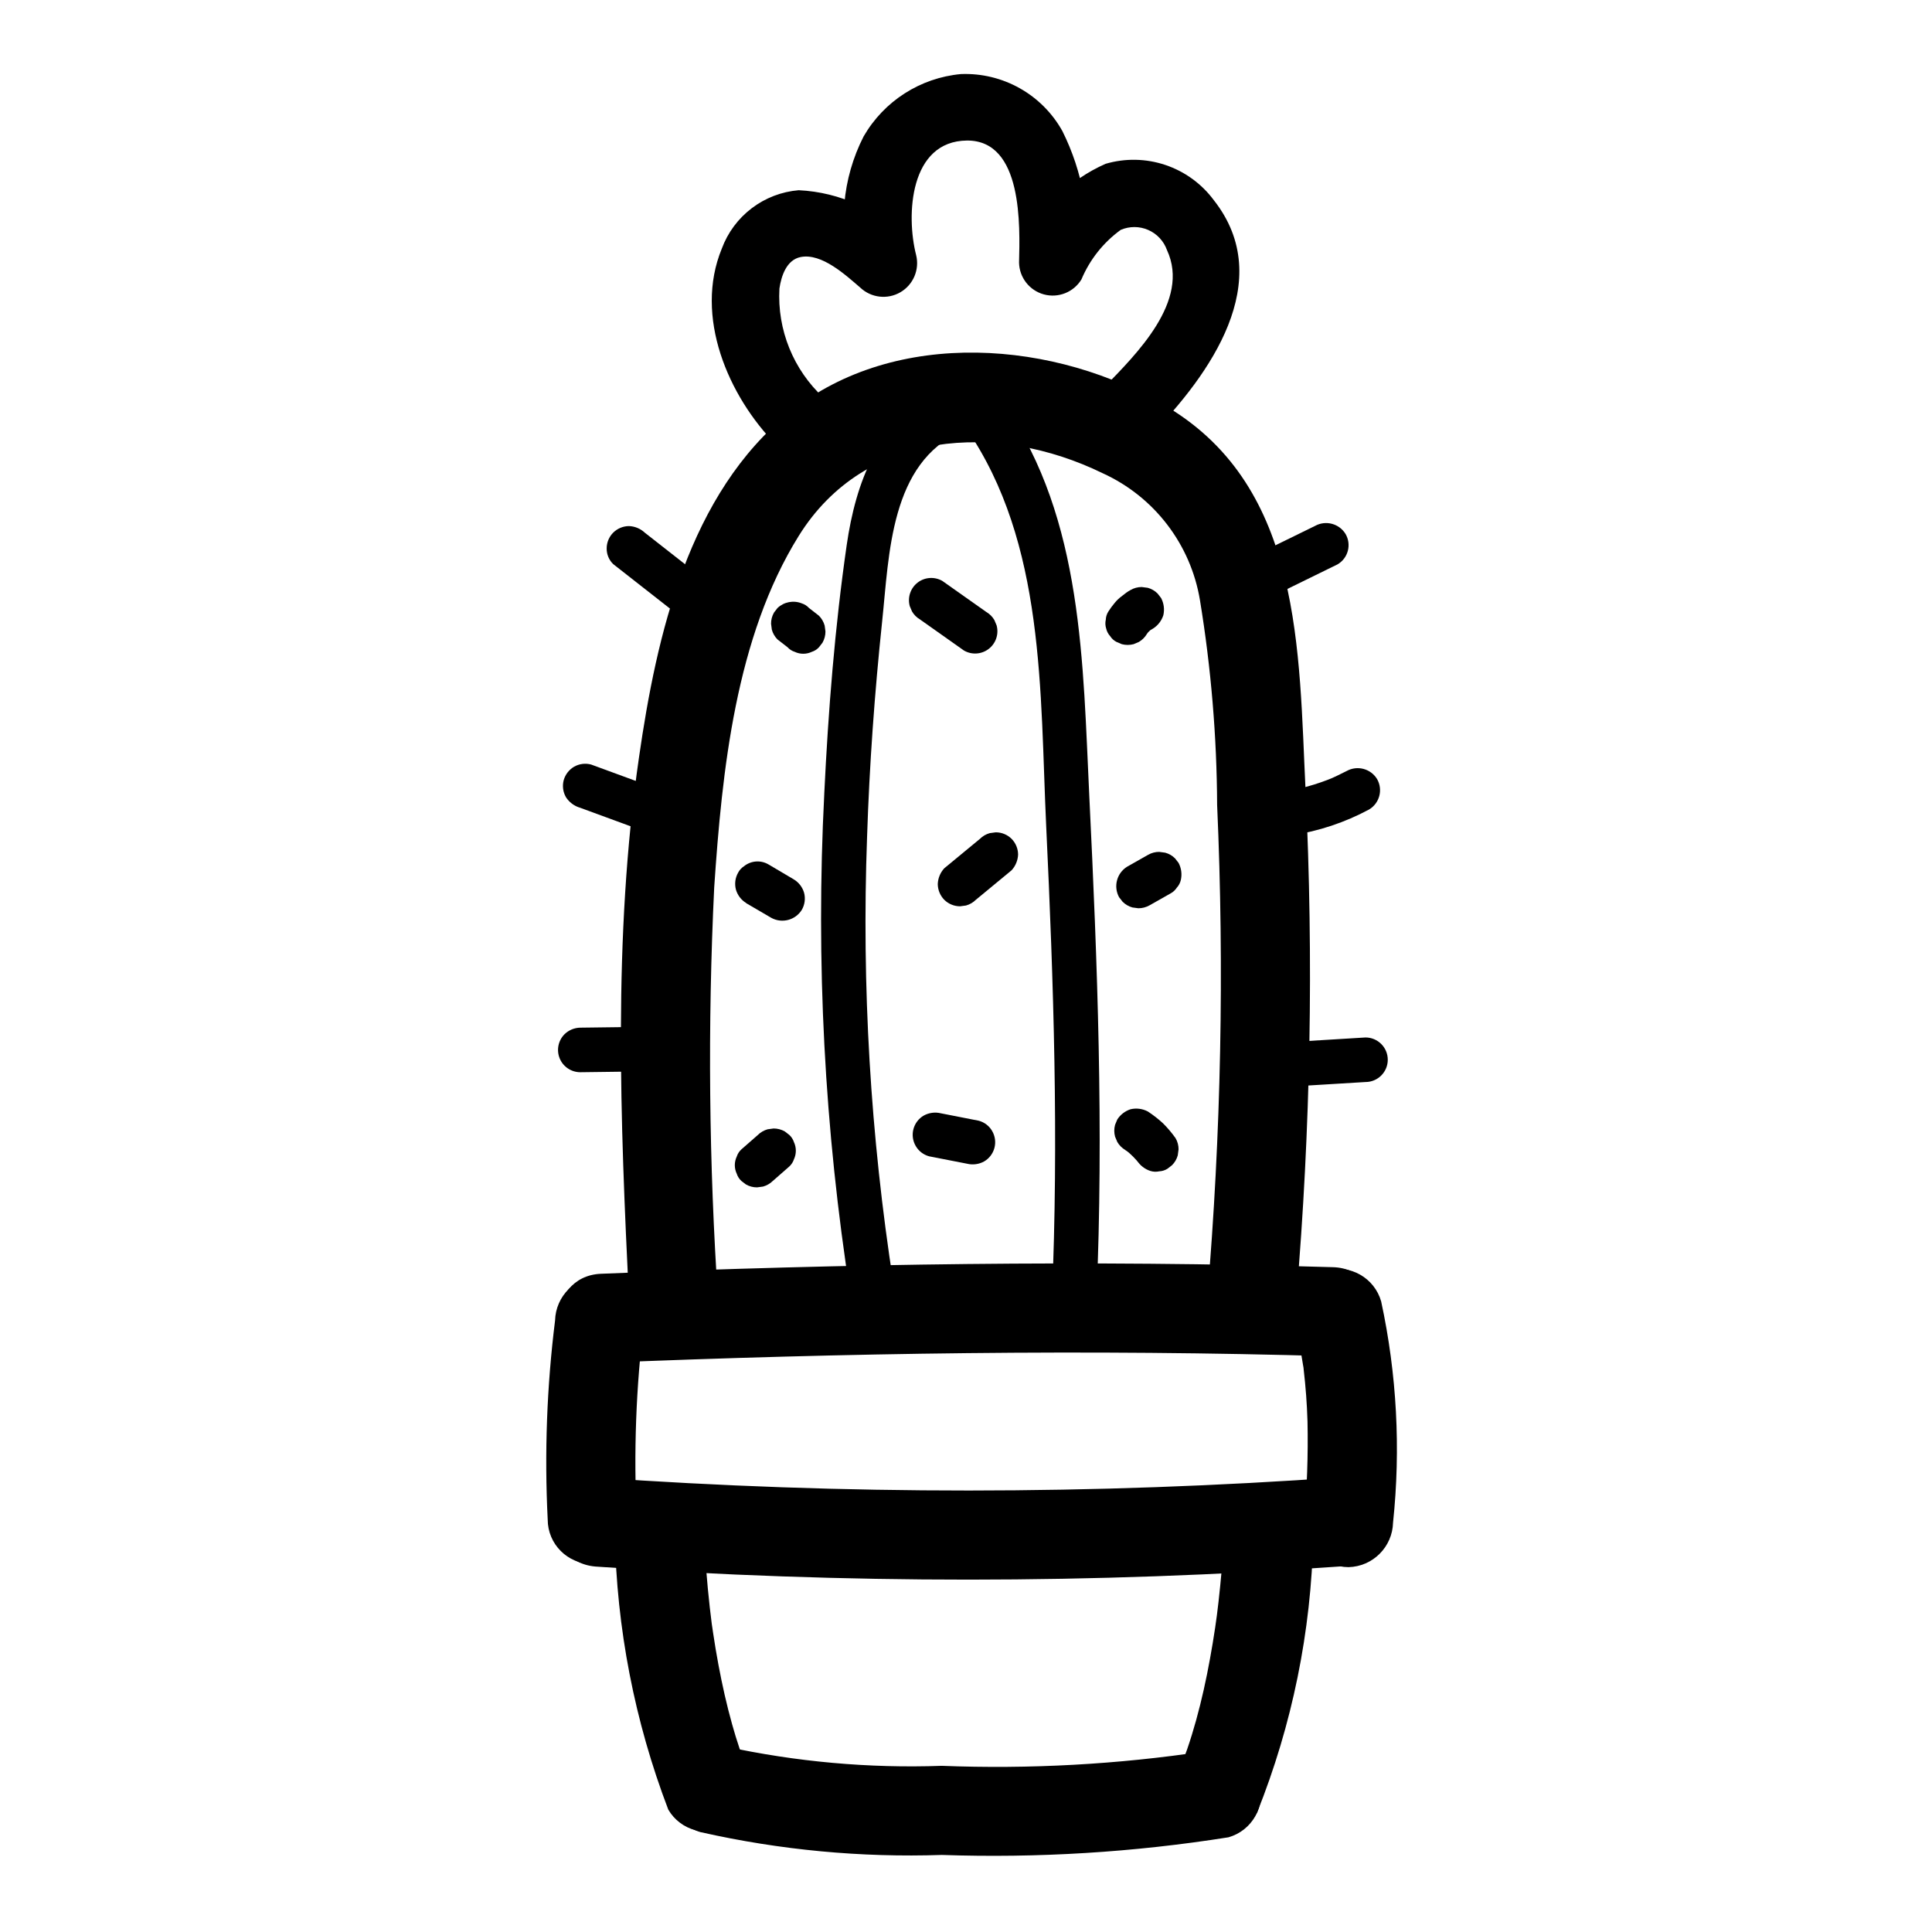 <?xml version="1.0" encoding="UTF-8"?>
<!-- Uploaded to: ICON Repo, www.svgrepo.com, Generator: ICON Repo Mixer Tools -->
<svg fill="#000000" width="800px" height="800px" version="1.1" viewBox="144 144 512 512" xmlns="http://www.w3.org/2000/svg">
 <g>
  <path d="m291.1 493.94c-2.184 17.492-2.836 35.141-1.953 52.746 0 6.519 5.285 11.805 11.809 11.805 6.519 0 11.809-5.285 11.809-11.805-0.883-17.605-0.23-35.254 1.953-52.746 0-6.519-5.289-11.805-11.809-11.805-6.449 0.172-11.637 5.359-11.809 11.805z"/>
  <path d="m301.8 559.15c65.895 4.644 132.04 4.625 197.93-0.062 15.105-0.867 15.207-24.48 0-23.617-65.895 4.688-132.04 4.711-197.93 0.062-15.145-1.281-15.059 22.34 0 23.617z"/>
  <path d="m487.23 495.17c0.59 2.481 1.125 4.969 1.574 7.477 0.188 1.062 0.355 2.125 0.527 3.188 0.574 3.496-0.242-2.363 0.156 1.102 0.527 4.543 0.875 9.102 1.008 13.664l0.004 0.004c0.191 8.977-0.121 17.957-0.945 26.898 0.027 6.512 5.297 11.781 11.809 11.809 6.453-0.16 11.645-5.356 11.809-11.809 2.066-19.578 1.004-39.363-3.148-58.605-1.781-6.254-8.242-9.926-14.527-8.25-6.195 1.848-9.836 8.254-8.246 14.523z"/>
  <path d="m306.93 550.5c0.461 24.992 5.254 49.715 14.172 73.066 1.578 2.707 4.168 4.672 7.199 5.465 3.027 0.793 6.25 0.352 8.953-1.227 5.465-3.418 7.32-10.496 4.234-16.156 1.348 3.148-0.117-0.426-0.355-1.055-0.418-1.102-0.789-2.211-1.18-3.328-0.699-2.078-1.34-4.172-1.93-6.297-1.457-5.188-2.629-10.453-3.621-15.742-0.523-2.797-0.996-5.602-1.41-8.406-0.117-0.789-0.227-1.574-0.34-2.312 0.148 1.188 0.133 1.055-0.055-0.395s-0.348-2.793-0.504-4.195c-0.723-6.453-1.219-12.926-1.574-19.422l0.004-0.004c0-6.523-5.285-11.809-11.809-11.809-6.519 0-11.809 5.285-11.809 11.809z"/>
  <path d="m329.82 629.57c20.91 4.711 42.34 6.731 63.762 6.008 25.418 0.871 50.863-0.691 75.98-4.676 6.25-1.785 9.922-8.246 8.25-14.527-1.848-6.195-8.254-9.836-14.523-8.25-23.062 3.465-46.402 4.75-69.707 3.836-19.312 0.688-38.637-1.051-57.52-5.164-6.289-1.738-12.797 1.949-14.535 8.238-1.738 6.289 1.949 12.797 8.238 14.535z"/>
  <path d="m477.14 624.35c9.309-23.262 14.348-48.004 14.887-73.055-0.043-6.5-5.305-11.762-11.809-11.805-6.457 0.148-11.66 5.348-11.809 11.805-0.348 5.734-0.844 11.461-1.488 17.176-0.164 1.48-0.348 2.953-0.535 4.434 0.324-2.527-0.285 1.984-0.355 2.418-0.41 2.762-0.867 5.516-1.371 8.266-1 5.512-2.188 10.926-3.676 16.297-0.715 2.574-1.496 5.133-2.363 7.66-0.418 1.188-0.883 2.363-1.309 3.559-0.426 1.195-0.449 1.141 0.148-0.293-0.227 0.543-0.473 1.086-0.715 1.621h0.004c-3.121 5.652-1.258 12.758 4.238 16.152 5.641 3.211 12.812 1.328 16.152-4.234z"/>
  <path d="m303.27 505.18c64.629-2.644 129.34-3.668 194.01-1.746 15.199 0.457 15.184-23.16 0-23.617-64.66-1.922-129.38-0.898-194.01 1.746-15.145 0.621-15.223 24.238 0 23.617z"/>
  <path d="m334.33 488.86c-2.465-36.504-2.82-73.117-1.059-109.66 2.086-30.898 5.668-66.328 22.441-93.242 17.539-28.141 52.516-30.246 80.539-16.531h0.004c13.648 6.227 23.305 18.84 25.75 33.645 2.941 17.934 4.461 36.074 4.547 54.246 1.926 43.539 1.051 87.156-2.621 130.58-1.266 15.145 22.355 15.059 23.617 0 3.781-44.727 4.598-89.652 2.441-134.49-1.812-36.945-0.828-79.957-36.496-101.48-29.551-17.832-72.141-21.176-100.06 1.203-26.953 21.602-35.426 59.199-40.102 91.637-6.934 47.801-4.945 96.039-2.621 144.06 0.73 15.129 24.355 15.215 23.617 0z"/>
  <path d="m362.27 249.41c-8.031-7.41-12.328-18.027-11.715-28.938 0.48-3.312 1.875-7.598 5.613-8.352 5.613-1.125 11.996 4.832 15.824 8.109h-0.004c2.879 2.715 7.199 3.211 10.621 1.223 3.418-1.988 5.121-5.992 4.18-9.836-2.715-10.598-1.738-30.238 13.477-30.371 14.848-0.086 14.02 22.742 13.793 32.348 0.078 3.961 2.766 7.394 6.59 8.43 3.828 1.031 7.875-0.582 9.941-3.969 2.203-5.246 5.805-9.793 10.414-13.137 2.324-1 4.961-0.992 7.281 0.02 2.316 1.008 4.117 2.934 4.969 5.316 6.297 13.531-8.242 27.719-16.625 36.367-7.941 8.188 4.566 20.719 12.523 12.523 15.281-15.742 33.363-40.668 16.531-62.086v0.004c-3.219-4.352-7.699-7.609-12.828-9.336-5.129-1.727-10.664-1.836-15.859-0.316-9.699 4.269-17.449 12.016-21.727 21.711l16.531 4.473c1.301-11.973-0.871-24.066-6.25-34.844-2.644-4.762-6.559-8.695-11.305-11.363-4.75-2.672-10.145-3.973-15.586-3.758-10.773 0.992-20.395 7.156-25.797 16.531-5.707 11.188-6.836 24.16-3.148 36.164l14.801-8.621c-7.531-8.004-17.875-12.773-28.852-13.293-4.519 0.375-8.836 2.027-12.445 4.773-3.613 2.742-6.363 6.457-7.938 10.711-7.383 17.965 1.652 39.039 14.461 52.043 8.016 8.133 20.539-4.394 12.523-12.523z"/>
  <path d="m380.77 484.11c-6.098-39.109-8.438-78.719-6.988-118.28 0.621-19.105 2-38.18 4-57.184 1.883-17.805 2.109-42.027 21.145-50.383 6.941-3.047 0.938-13.227-5.961-10.195-16.207 7.086-22.207 23.984-24.578 40.359-3.148 21.82-4.894 43.949-5.953 65.961l0.004 0.004c-2.281 44.414 0.051 88.941 6.949 132.88 1.195 7.484 12.594 4.305 11.383-3.148z"/>
  <path d="m400 257.44c21.059 30.473 19.586 70.062 21.254 105.56 1.977 41.539 3.32 83.121 1.52 124.69-0.332 7.606 11.477 7.59 11.809 0 1.914-44.172 0.262-88.348-1.898-132.48-1.715-35.266-1.629-73.523-22.508-103.73-4.289-6.211-14.531-0.316-10.234 5.961z"/>
  <path d="m306.51 293.5 16.184 12.676c1.137 1.062 2.617 1.676 4.172 1.73 1.566-0.012 3.066-0.633 4.18-1.73 1.102-1.109 1.723-2.609 1.723-4.172 0.027-1.57-0.598-3.078-1.723-4.172l-16.191-12.684c-1.137-1.062-2.617-1.676-4.172-1.73-1.566 0.012-3.062 0.633-4.172 1.73-1.109 1.109-1.73 2.609-1.734 4.172-0.023 1.574 0.602 3.086 1.734 4.18z"/>
  <path d="m297.52 357.98 14.887 5.465c2.312 0.633 4.777-0.191 6.242-2.094 1.461-1.898 1.629-4.492 0.426-6.566-0.828-1.281-2.074-2.238-3.527-2.707l-14.887-5.465c-1.535-0.418-3.172-0.203-4.547 0.59-1.324 0.789-2.297 2.051-2.719 3.527-0.414 1.535-0.199 3.176 0.598 4.551 0.832 1.281 2.078 2.242 3.527 2.715z"/>
  <path d="m297.79 428.15 14.121-0.18c1.562-0.023 3.059-0.641 4.18-1.727 1.688-1.691 2.188-4.231 1.273-6.434-0.914-2.207-3.066-3.644-5.453-3.648l-14.121 0.18c-1.566 0.023-3.062 0.641-4.18 1.734-1.688 1.688-2.191 4.227-1.277 6.434 0.914 2.203 3.066 3.641 5.457 3.641z"/>
  <path d="m481.43 301.91 17.027-8.344c1.355-0.789 2.34-2.086 2.734-3.602 0.398-1.516 0.176-3.125-0.617-4.477-1.695-2.746-5.25-3.68-8.074-2.117l-17.027 8.336c-1.355 0.789-2.34 2.082-2.734 3.598-0.398 1.516-0.176 3.129 0.617 4.481 1.691 2.75 5.246 3.684 8.074 2.125z"/>
  <path d="m486.3 365.36c7.18-1.086 14.121-3.398 20.52-6.836 2.789-1.664 3.734-5.258 2.117-8.074-1.688-2.758-5.25-3.691-8.074-2.117-1.574 0.789-3.148 1.574-4.723 2.242l1.41-0.59h-0.004c-4.609 1.93-9.449 3.273-14.395 3.992-1.488 0.402-2.754 1.375-3.527 2.707-0.793 1.379-1.008 3.012-0.598 4.551 0.41 1.48 1.387 2.746 2.715 3.523 1.402 0.719 3.008 0.93 4.551 0.602z"/>
  <path d="m486.59 431.92 19.277-1.172h0.004c3.258 0 5.902-2.644 5.902-5.902 0-3.262-2.644-5.906-5.902-5.906l-19.281 1.176c-3.262 0-5.902 2.641-5.902 5.902s2.641 5.902 5.902 5.902z"/>
  <path d="m387.81 308.16 11.645 8.234c2.07 1.203 4.668 1.035 6.566-0.43 1.898-1.461 2.727-3.926 2.09-6.238l-0.598-1.418c-0.512-0.875-1.242-1.605-2.117-2.117l-11.645-8.227h0.004c-2.074-1.203-4.672-1.035-6.57 0.426-1.898 1.465-2.727 3.93-2.09 6.242l0.598 1.41c0.508 0.879 1.238 1.609 2.117 2.117z"/>
  <path d="m402.63 382.44 9.445-7.801c1.051-1.145 1.664-2.621 1.73-4.176-0.008-1.562-0.633-3.059-1.73-4.172-1.117-1.105-2.629-1.723-4.203-1.715l-1.574 0.211c-0.988 0.273-1.887 0.797-2.606 1.52l-9.445 7.793h-0.004c-1.051 1.145-1.664 2.621-1.723 4.176 0.012 1.562 0.629 3.062 1.723 4.18 1.113 1.102 2.617 1.719 4.184 1.723l1.574-0.211c0.984-0.27 1.883-0.789 2.606-1.512z"/>
  <path d="m390.21 450.43 10.043 1.961c1.539 0.379 3.164 0.168 4.551-0.598 1.352-0.789 2.336-2.086 2.734-3.598 0.398-1.516 0.176-3.129-0.617-4.481-0.77-1.332-2.039-2.305-3.527-2.707l-10.043-1.969c-1.539-0.379-3.164-0.164-4.551 0.598-1.355 0.789-2.336 2.086-2.734 3.602-0.398 1.516-0.176 3.125 0.617 4.477 0.773 1.332 2.039 2.309 3.527 2.715z"/>
  <path d="m341.75 383.35 6.66 3.891c2.828 1.547 6.371 0.617 8.074-2.117 0.797-1.379 1.016-3.016 0.602-4.551-0.434-1.473-1.402-2.731-2.719-3.527l-6.66-3.938v0.004c-2.062-1.246-4.688-1.059-6.555 0.461-0.641 0.414-1.164 0.984-1.52 1.656-0.797 1.375-1.012 3.012-0.598 4.547 0.438 1.477 1.402 2.734 2.715 3.535z"/>
  <path d="m350.07 313.48 2.629 2.039c0.516 0.566 1.168 0.988 1.898 1.219 1.438 0.684 3.109 0.684 4.551 0 0.727-0.234 1.379-0.652 1.895-1.219l0.922-1.195c0.52-0.906 0.793-1.934 0.789-2.977l-0.211-1.574h-0.004c-0.273-0.984-0.797-1.883-1.52-2.606l-2.621-2.039c-0.516-0.566-1.168-0.984-1.898-1.219-2.203-0.891-4.723-0.414-6.453 1.219l-0.922 1.195c-0.523 0.906-0.797 1.934-0.785 2.977l0.203 1.574c0.273 0.984 0.797 1.883 1.52 2.606z"/>
  <path d="m348.83 456.94 4.352-3.816v-0.004c0.562-0.516 0.98-1.168 1.219-1.895 0.672-1.441 0.672-3.109 0-4.551-0.238-0.727-0.656-1.379-1.219-1.898l-1.195-0.93c-0.91-0.516-1.938-0.789-2.984-0.785l-1.574 0.211c-0.984 0.277-1.883 0.797-2.606 1.52l-4.352 3.809-0.004 0.004c-0.562 0.516-0.984 1.168-1.219 1.895-0.684 1.441-0.684 3.113 0 4.551 0.234 0.73 0.656 1.387 1.219 1.906l1.195 0.922h0.004c0.902 0.523 1.93 0.797 2.973 0.785l1.574-0.211h0.004c0.98-0.273 1.879-0.793 2.606-1.512z"/>
  <path d="m447.95 312c0.191-0.312 0.398-0.617 0.625-0.902l-0.93 1.195c0.512-0.656 1.102-1.242 1.754-1.758l-1.188 0.922c0.434-0.332 0.891-0.629 1.371-0.891 1.289-0.82 2.246-2.07 2.715-3.523 0.355-1.539 0.145-3.156-0.59-4.551l-0.93-1.195c-0.723-0.727-1.621-1.25-2.606-1.52l-1.574-0.203v-0.004c-1.047-0.008-2.078 0.262-2.984 0.789-0.391 0.211-0.77 0.449-1.133 0.707-0.566 0.418-1.125 0.844-1.668 1.289-0.172 0.141-0.34 0.293-0.504 0.449-0.324 0.305-0.629 0.633-0.906 0.977-0.598 0.715-1.152 1.461-1.652 2.246-0.43 0.656-0.672 1.414-0.703 2.195-0.18 0.781-0.145 1.598 0.105 2.363 0.172 0.746 0.535 1.438 1.055 2.004 0.41 0.645 0.984 1.168 1.66 1.52l1.41 0.598v0.004c1.031 0.273 2.117 0.273 3.148 0l1.41-0.598-0.004-0.004c0.875-0.512 1.605-1.242 2.117-2.117z"/>
  <path d="m448.66 383.91 5.559-3.148c0.668-0.359 1.238-0.887 1.652-1.527 0.52-0.562 0.883-1.258 1.055-2.004 0.355-1.539 0.145-3.156-0.59-4.551l-0.93-1.188v-0.004c-0.719-0.727-1.621-1.25-2.606-1.516l-1.574-0.211v-0.004c-1.047-0.008-2.078 0.262-2.984 0.789l-5.559 3.148c-2.731 1.707-3.66 5.246-2.117 8.074l0.93 1.195v0.004c0.723 0.723 1.621 1.246 2.606 1.52l1.574 0.211c1.047 0.004 2.074-0.266 2.984-0.789z"/>
  <path d="m442.19 448.76c0.426 0.277 0.836 0.574 1.242 0.883l-1.195-0.93c1.418 1.098 2.691 2.371 3.789 3.785l-0.922-1.188 0.219 0.285v-0.004c0.832 1.285 2.074 2.242 3.527 2.719 0.766 0.242 1.578 0.277 2.363 0.102 0.781-0.035 1.539-0.277 2.195-0.699l1.188-0.922c0.727-0.723 1.25-1.621 1.52-2.606l0.211-1.574h0.004c0.008-1.047-0.266-2.074-0.789-2.977-0.992-1.406-2.109-2.723-3.328-3.938-1.254-1.16-2.606-2.215-4.039-3.148-1.398-0.734-3.012-0.945-4.551-0.59-1.453 0.469-2.699 1.426-3.527 2.707l-0.59 1.418c-0.285 1.031-0.285 2.117 0 3.148l0.59 1.41c0.516 0.875 1.246 1.605 2.117 2.125z"/>
 </g>
</svg>